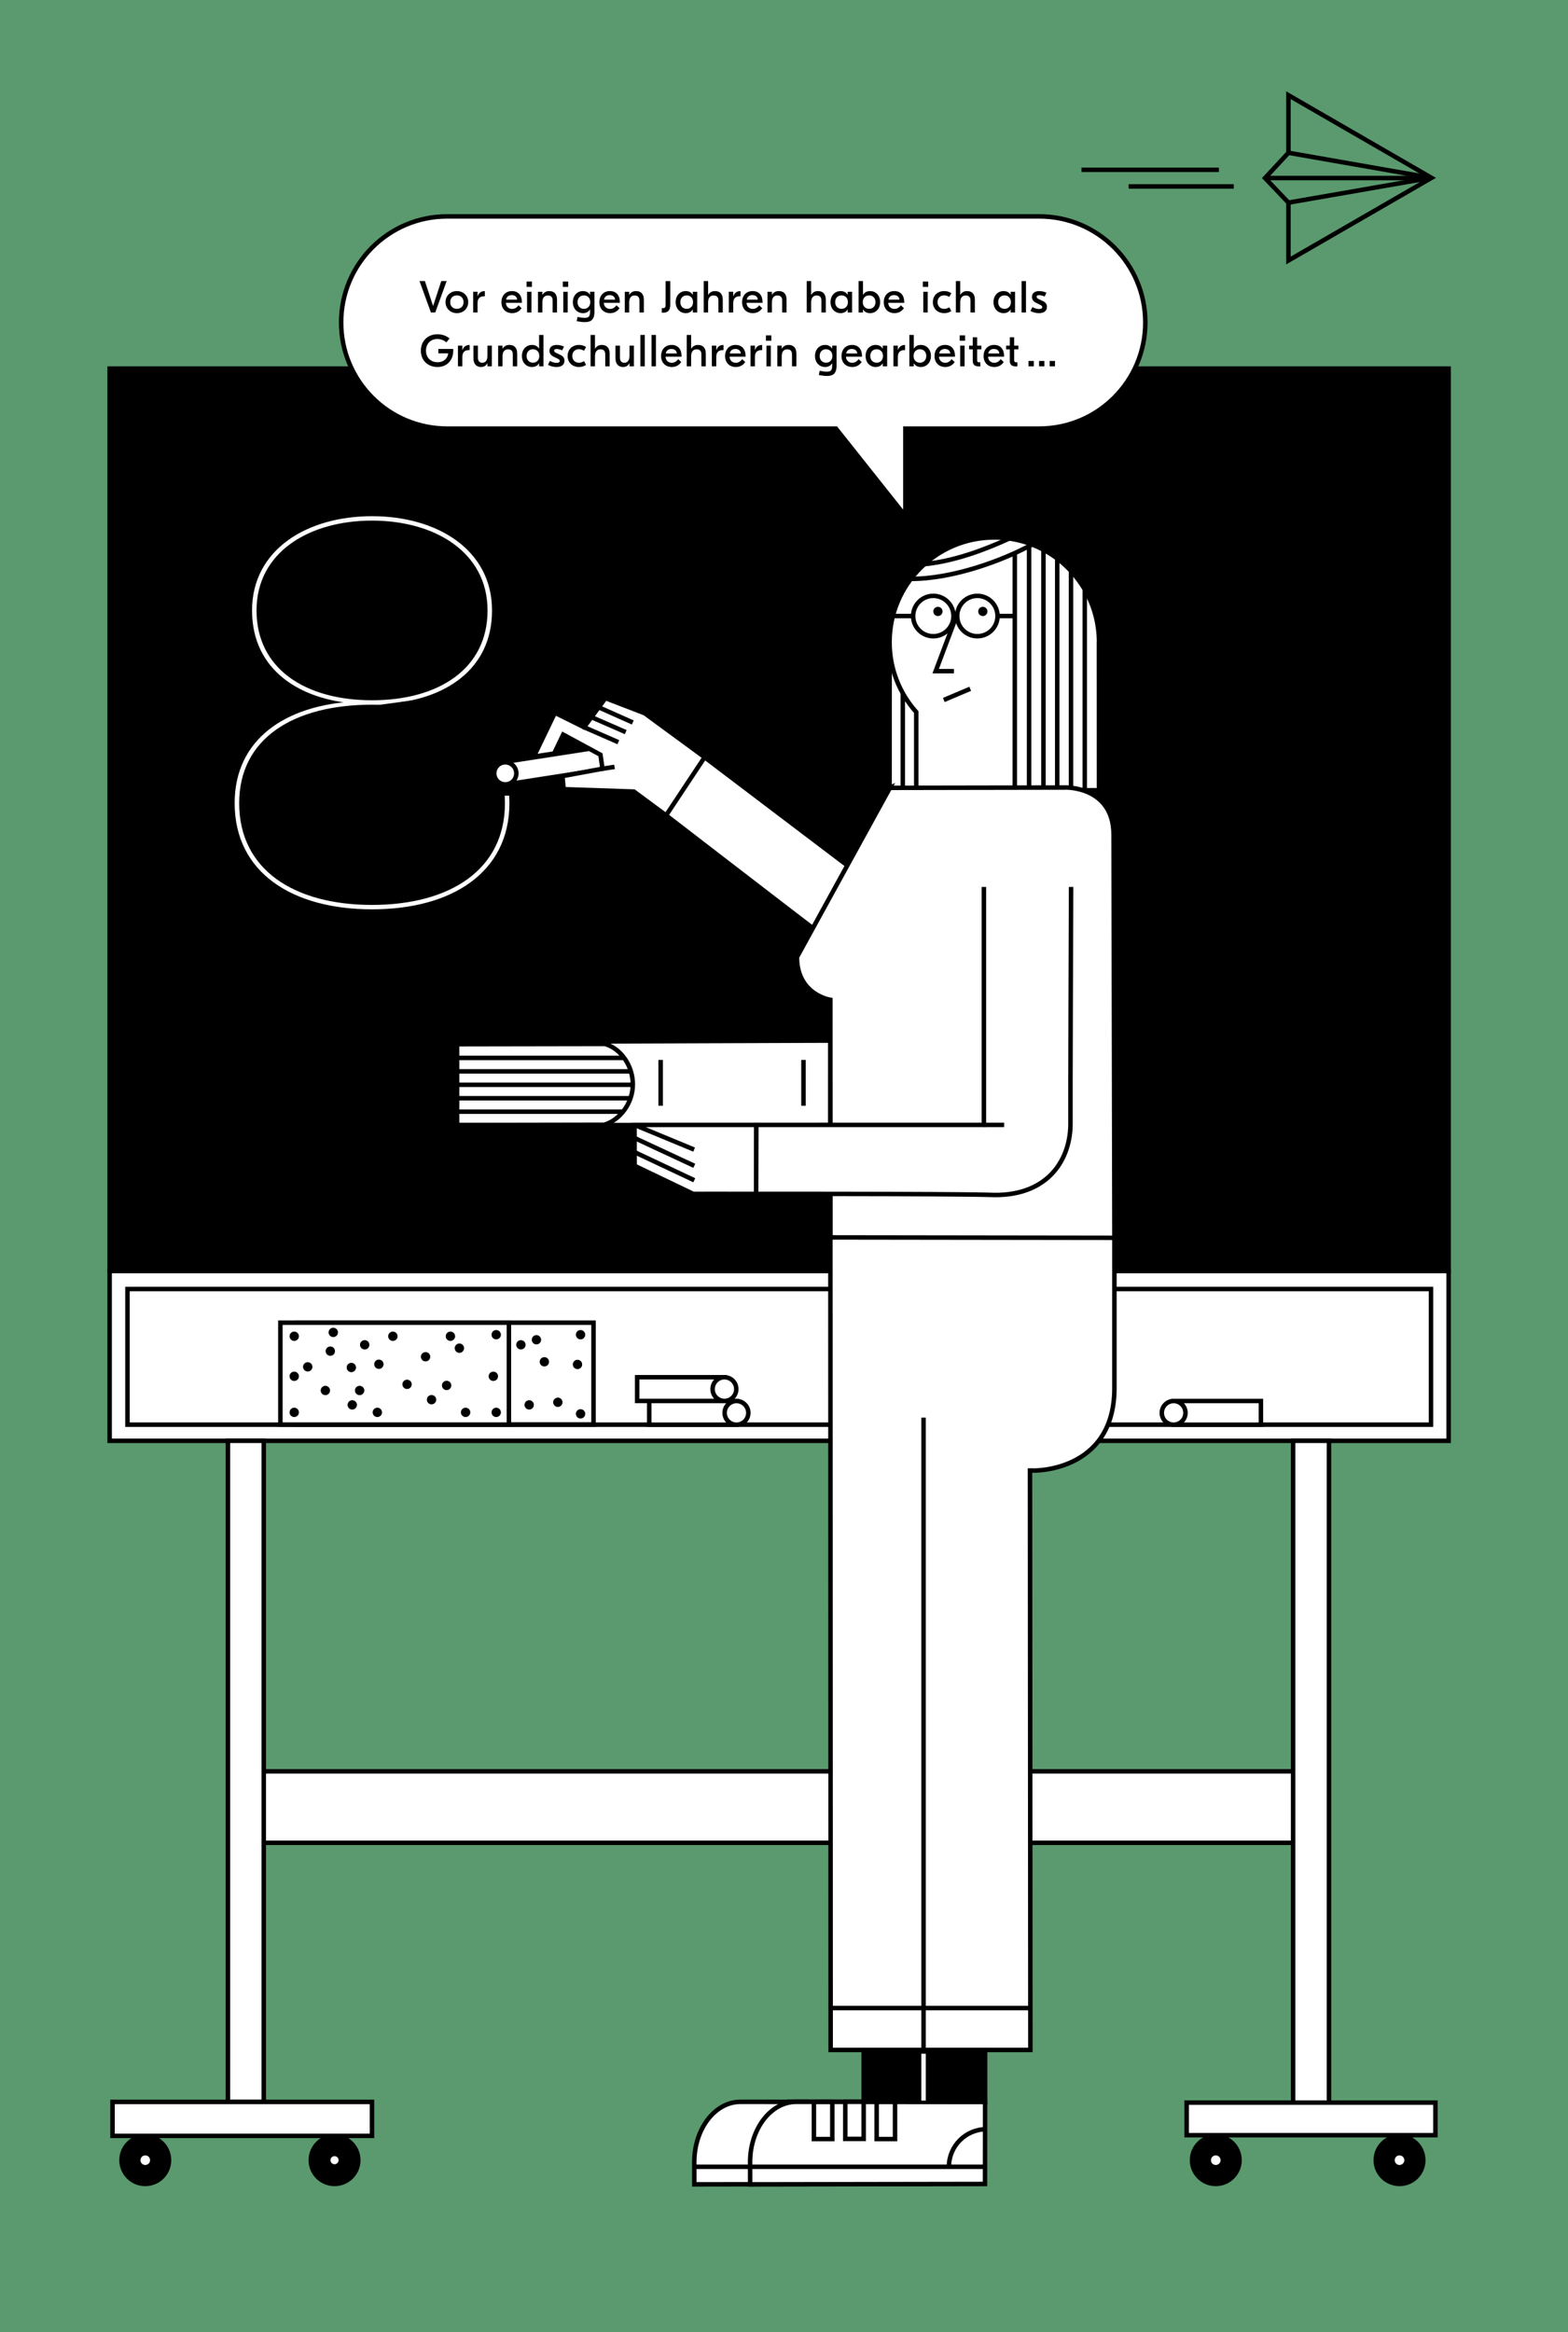 <?xml version="1.0" encoding="utf-8"?>
<!-- Generator: Adobe Illustrator 16.0.4, SVG Export Plug-In . SVG Version: 6.00 Build 0)  -->
<!DOCTYPE svg PUBLIC "-//W3C//DTD SVG 1.1//EN" "http://www.w3.org/Graphics/SVG/1.1/DTD/svg11.dtd">
<svg version="1.1" id="Ebene_1" xmlns="http://www.w3.org/2000/svg" xmlns:xlink="http://www.w3.org/1999/xlink" x="0px" y="0px"
	 width="419.531px" height="623.622px" viewBox="0 0 419.531 623.622" enable-background="new 0 0 419.531 623.622"
	 xml:space="preserve">
<rect x="0" y="0" width="419.531" height="623.622" fill="#333333" stroke="none"/>
<g id="Ebene_9">
	<rect x="-1507.849" y="-1358.795" opacity="0.07" enable-background="new    " width="419.53" height="595.28"/>
	<rect fill="#5A9A6E" width="419.531" height="623.622"/>
</g>
<g id="Rand" display="none">
	<g display="inline">
		<rect x="-25.625" y="-789.026" width="419.377" height="25.512"/>
		<rect x="-25.625" y="-1356.711" width="25.512" height="592.182"/>
		<rect x="-25.625" y="-1358.795" width="419.372" height="25.512"/>
		<rect x="368.24" y="-1358.795" width="25.512" height="595.28"/>
	</g>
</g>
<g id="Tafelfach">
	
		<rect x="29.338" y="339.853" fill="#FFFFFF" stroke="#000000" stroke-width="1.2" stroke-miterlimit="10" width="358.255" height="45.429"/>
	
		<rect x="34.106" y="344.69" fill="#FFFFFF" stroke="#000000" stroke-width="1.2" stroke-miterlimit="10" width="348.769" height="36.277"/>
</g>
<g id="Wandtafel">
	<rect x="29.338" y="98.563" stroke="#000000" stroke-width="1.2" stroke-miterlimit="10" width="358.255" height="241.289"/>
	
		<rect x="79.527" y="353.696" fill="none" stroke="#000000" stroke-width="1.2" stroke-miterlimit="10" width="79.271" height="27.256"/>
	
		<rect x="75.018" y="353.696" fill="#FFFFFF" stroke="#000000" stroke-width="1.2" stroke-miterlimit="10" width="61.142" height="27.256"/>
	<path stroke="#FFFFFF" stroke-width="0.2" stroke-miterlimit="10" d="M144.296,364.155c0,0.746,0.602,1.348,1.352,1.348
		c0.744,0,1.354-0.602,1.354-1.348s-0.61-1.352-1.354-1.352C144.897,362.803,144.296,363.409,144.296,364.155z"/>
	<ellipse stroke="#FFFFFF" stroke-width="0.2" stroke-miterlimit="10" cx="143.528" cy="358.263" rx="1.348" ry="1.348"/>
	<path stroke="#FFFFFF" stroke-width="0.2" stroke-miterlimit="10" d="M138.021,359.612c0,0.746,0.601,1.348,1.352,1.348
		c0.744,0,1.354-0.602,1.354-1.348s-0.609-1.352-1.354-1.352C138.622,358.26,138.021,358.866,138.021,359.612z"/>
	<path stroke="#FFFFFF" stroke-width="0.2" stroke-miterlimit="10" d="M153.983,356.913c0,0.746,0.601,1.348,1.352,1.348
		c0.744,0,1.354-0.602,1.354-1.348s-0.609-1.352-1.354-1.352C154.584,355.562,153.983,356.167,153.983,356.913z"/>
	<path stroke="#FFFFFF" stroke-width="0.2" stroke-miterlimit="10" d="M153.163,364.862c0,0.748,0.602,1.348,1.352,1.348
		c0.745,0,1.355-0.6,1.355-1.348c0-0.746-0.61-1.352-1.355-1.352C153.765,363.51,153.163,364.116,153.163,364.862z"/>
	<path stroke="#FFFFFF" stroke-width="0.2" stroke-miterlimit="10" d="M140.237,375.678c0,0.746,0.601,1.349,1.351,1.349
		c0.745,0,1.354-0.603,1.354-1.349c0-0.745-0.609-1.352-1.354-1.352C140.838,374.327,140.237,374.933,140.237,375.678z"/>
	<path stroke="#FFFFFF" stroke-width="0.2" stroke-miterlimit="10" d="M153.983,378.075c0,0.746,0.601,1.348,1.352,1.348
		c0.744,0,1.354-0.602,1.354-1.348s-0.609-1.352-1.354-1.352C154.584,376.724,153.983,377.329,153.983,378.075z"/>
	<ellipse stroke="#FFFFFF" stroke-width="0.2" stroke-miterlimit="10" cx="149.255" cy="374.978" rx="1.349" ry="1.349"/>
	<path stroke="#FFFFFF" stroke-width="0.2" stroke-miterlimit="10" d="M131.415,377.676c0,0.746,0.601,1.349,1.351,1.349
		c0.746,0,1.354-0.603,1.354-1.349c0-0.745-0.608-1.352-1.354-1.352C132.016,376.325,131.415,376.931,131.415,377.676z"/>
	<path stroke="#FFFFFF" stroke-width="0.2" stroke-miterlimit="10" d="M119.163,357.321c0,0.746,0.602,1.348,1.352,1.348
		c0.744,0,1.354-0.602,1.354-1.348s-0.61-1.352-1.354-1.352C119.765,355.969,119.163,356.575,119.163,357.321z"/>
	<path stroke="#FFFFFF" stroke-width="0.2" stroke-miterlimit="10" d="M121.562,360.513c0,0.745,0.601,1.348,1.352,1.348
		c0.744,0,1.354-0.603,1.354-1.348c0-0.746-0.609-1.353-1.354-1.353C122.162,359.161,121.562,359.767,121.562,360.513z"/>
	<path stroke="#FFFFFF" stroke-width="0.2" stroke-miterlimit="10" d="M112.515,362.806c0,0.745,0.602,1.348,1.352,1.348
		c0.744,0,1.354-0.603,1.354-1.348c0-0.746-0.61-1.353-1.354-1.353C113.116,361.454,112.515,362.06,112.515,362.806z"/>
	<path stroke="#FFFFFF" stroke-width="0.2" stroke-miterlimit="10" d="M103.761,357.321c0,0.746,0.602,1.348,1.354,1.348
		c0.742,0,1.354-0.602,1.354-1.348s-0.611-1.352-1.354-1.352C104.362,355.969,103.761,356.575,103.761,357.321z"/>
	<path stroke="#FFFFFF" stroke-width="0.2" stroke-miterlimit="10" d="M107.561,370.183c0,0.746,0.602,1.349,1.353,1.349
		c0.745,0,1.354-0.603,1.354-1.349s-0.608-1.353-1.354-1.353C108.162,368.831,107.561,369.437,107.561,370.183z"/>
	<path stroke="#FFFFFF" stroke-width="0.2" stroke-miterlimit="10" d="M99.609,377.676c0,0.746,0.602,1.349,1.353,1.349
		c0.745,0,1.354-0.603,1.354-1.349c0-0.745-0.609-1.352-1.354-1.352C100.211,376.325,99.609,376.931,99.609,377.676z"/>
	<path stroke="#FFFFFF" stroke-width="0.2" stroke-miterlimit="10" d="M92.652,365.681c0,0.747,0.602,1.348,1.353,1.348
		c0.744,0,1.354-0.601,1.354-1.348c0-0.746-0.609-1.353-1.354-1.353C93.254,364.329,92.652,364.935,92.652,365.681z"/>
	<path stroke="#FFFFFF" stroke-width="0.2" stroke-miterlimit="10" d="M87.25,360.562c-0.411,0.623-0.239,1.457,0.387,1.869
		c0.622,0.409,1.462,0.243,1.873-0.38c0.411-0.622,0.234-1.465-0.387-1.875C88.495,359.765,87.661,359.938,87.25,360.562z"/>
	<path stroke="#FFFFFF" stroke-width="0.2" stroke-miterlimit="10" d="M77.371,357.321c0,0.746,0.601,1.348,1.352,1.348
		c0.745,0,1.354-0.602,1.354-1.348s-0.609-1.352-1.354-1.352C77.972,355.969,77.371,356.575,77.371,357.321z"/>
	<path stroke="#FFFFFF" stroke-width="0.2" stroke-miterlimit="10" d="M88.04,355.553c-0.41,0.623-0.238,1.455,0.389,1.867
		c0.621,0.41,1.461,0.244,1.871-0.379c0.411-0.623,0.235-1.465-0.386-1.875C89.288,354.754,88.452,354.928,88.04,355.553z"/>
	<path stroke="#FFFFFF" stroke-width="0.2" stroke-miterlimit="10" d="M77.371,368.03c0,0.746,0.601,1.348,1.352,1.348
		c0.745,0,1.354-0.602,1.354-1.348s-0.609-1.352-1.354-1.352C77.972,366.678,77.371,367.284,77.371,368.03z"/>
	<path stroke="#FFFFFF" stroke-width="0.2" stroke-miterlimit="10" d="M80.981,365.504c0,0.746,0.602,1.349,1.352,1.349
		c0.745,0,1.355-0.603,1.355-1.349s-0.61-1.352-1.355-1.352C81.583,364.153,80.981,364.758,80.981,365.504z"/>
	<path stroke="#FFFFFF" stroke-width="0.2" stroke-miterlimit="10" d="M85.704,371.825c0,0.746,0.601,1.348,1.352,1.348
		c0.744,0,1.354-0.602,1.354-1.348s-0.609-1.352-1.354-1.352C86.305,370.474,85.704,371.079,85.704,371.825z"/>
	<path stroke="#FFFFFF" stroke-width="0.2" stroke-miterlimit="10" d="M77.371,377.676c0,0.746,0.601,1.349,1.352,1.349
		c0.745,0,1.354-0.603,1.354-1.349c0-0.745-0.609-1.352-1.354-1.352C77.972,376.325,77.371,376.931,77.371,377.676z"/>
	<path stroke="#FFFFFF" stroke-width="0.2" stroke-miterlimit="10" d="M94.87,371.825c0,0.746,0.602,1.348,1.352,1.348
		c0.744,0,1.354-0.602,1.354-1.348s-0.61-1.352-1.354-1.352C95.472,370.474,94.87,371.079,94.87,371.825z"/>
	<path stroke="#FFFFFF" stroke-width="0.2" stroke-miterlimit="10" d="M96.446,358.868c-0.409,0.623-0.238,1.457,0.389,1.869
		c0.621,0.41,1.461,0.244,1.871-0.381c0.411-0.623,0.235-1.463-0.387-1.873C97.694,358.069,96.857,358.245,96.446,358.868z"/>
	<path stroke="#FFFFFF" stroke-width="0.2" stroke-miterlimit="10" d="M92.896,375.678c0,0.746,0.6,1.349,1.353,1.349
		c0.744,0,1.353-0.603,1.353-1.349c0-0.745-0.608-1.352-1.353-1.352C93.495,374.327,92.896,374.933,92.896,375.678z"/>
	<path stroke="#FFFFFF" stroke-width="0.2" stroke-miterlimit="10" d="M100.02,364.81c0,0.746,0.601,1.349,1.352,1.349
		c0.744,0,1.354-0.603,1.354-1.349s-0.61-1.353-1.354-1.353C100.62,363.458,100.02,364.063,100.02,364.81z"/>
	<path stroke="#FFFFFF" stroke-width="0.2" stroke-miterlimit="10" d="M114.108,374.286c0,0.746,0.602,1.348,1.354,1.348
		c0.743,0,1.354-0.602,1.354-1.348s-0.61-1.352-1.354-1.352C114.71,372.935,114.108,373.54,114.108,374.286z"/>
	<path stroke="#FFFFFF" stroke-width="0.2" stroke-miterlimit="10" d="M118.143,370.476c0,0.746,0.602,1.349,1.353,1.349
		c0.744,0,1.354-0.603,1.354-1.349s-0.61-1.353-1.354-1.353C118.744,369.124,118.143,369.729,118.143,370.476z"/>
	<path stroke="#FFFFFF" stroke-width="0.2" stroke-miterlimit="10" d="M123.222,377.676c0,0.746,0.602,1.349,1.352,1.349
		c0.744,0,1.354-0.603,1.354-1.349c0-0.745-0.609-1.352-1.354-1.352C123.823,376.325,123.222,376.931,123.222,377.676z"/>
	<path stroke="#FFFFFF" stroke-width="0.2" stroke-miterlimit="10" d="M130.646,368.03c0,0.746,0.602,1.348,1.353,1.348
		c0.743,0,1.353-0.602,1.353-1.348s-0.609-1.352-1.353-1.352C131.247,366.678,130.646,367.284,130.646,368.03z"/>
	<path stroke="#FFFFFF" stroke-width="0.2" stroke-miterlimit="10" d="M131.415,356.913c0,0.746,0.601,1.348,1.351,1.348
		c0.746,0,1.354-0.602,1.354-1.348s-0.608-1.352-1.354-1.352C132.016,355.562,131.415,356.167,131.415,356.913z"/>
	<g>
		<path fill="#FFFFFF" stroke="#FFFFFF" stroke-width="0.6" d="M99.534,188.139c-21.145,0-35.84,9.119-35.84,26.636
			c0,18.096,15.001,27.508,35.84,27.508c20.865,0,35.865-9.412,35.865-27.508C135.399,197.258,120.692,188.139,99.534,188.139z
			 M99.534,242.86c-21.145,0-36.451-9.701-36.451-28.086c0-16.651,13.06-25.916,32.104-26.929
			c-14.549-1.016-27.449-8.685-27.449-24.61c0-16.072,14.549-24.902,31.797-24.902c17.26,0,31.81,8.83,31.81,24.902
			c0,15.926-12.9,23.595-27.447,24.61C122.941,188.858,136,198.122,136,214.774C135.998,233.159,120.692,242.86,99.534,242.86z
			 M99.534,138.911c-16.941,0-31.197,8.546-31.197,24.324c0,15.78,13.204,24.32,31.197,24.32c18.004,0,31.213-8.54,31.213-24.32
			C130.747,147.457,116.488,138.911,99.534,138.911z"/>
	</g>
	<rect x="118.413" y="190.797" stroke="#000000" stroke-miterlimit="10" width="18.752" height="21.466"/>
	
		<rect x="101.722" y="189.198" transform="matrix(0.996 -0.094 0.094 0.996 -17.658 11.333)" stroke="#000000" stroke-miterlimit="10" width="18.751" height="6.64"/>
	<rect x="95.948" y="188.067" transform="matrix(0.991 -0.133 0.133 0.991 -24.427 15.641)" width="18.752" height="6.641"/>
</g>
<g id="Boden" display="none">
	
		<line display="inline" fill="none" stroke="#000000" stroke-miterlimit="10" x1="-1507.625" y1="-827.157" x2="-1086.095" y2="-827.157"/>
</g>
<g id="Ebene_11">
</g>
<g id="Ebene_1_1_">
	
		<rect x="64.818" y="473.672" fill="#FFFFFF" stroke="#000000" stroke-width="1.2" stroke-miterlimit="10" width="287.361" height="19.104"/>
	<rect x="314.017" y="374.635" fill="#FFFFFF" stroke="#000000" stroke-width="1.2" width="23.349" height="6.343"/>
	<circle fill="#FFFFFF" stroke="#000000" stroke-width="1.2" cx="314.016" cy="377.808" r="3.169"/>
	<rect x="173.704" y="374.635" fill="#FFFFFF" stroke="#000000" stroke-width="1.2" width="23.347" height="6.343"/>
	<circle fill="#FFFFFF" stroke="#000000" stroke-width="1.2" cx="197.052" cy="377.808" r="3.17"/>
	<rect x="170.48" y="368.282" fill="#FFFFFF" stroke="#000000" stroke-width="1.2" width="23.348" height="6.34"/>
	<path fill="#FFFFFF" stroke="#000000" stroke-width="1.2" d="M190.659,371.45c0-1.748,1.42-3.168,3.169-3.168
		c1.751,0,3.171,1.42,3.171,3.168c0,1.754-1.42,3.172-3.171,3.172C192.079,374.622,190.659,373.204,190.659,371.45z"/>
	
		<rect x="60.98" y="385.28" fill="#FFFFFF" stroke="#000000" stroke-width="1.2" stroke-miterlimit="10" width="9.595" height="176.783"/>
	
		<rect x="30.108" y="562.063" fill="#FFFFFF" stroke="#000000" stroke-width="1.2" stroke-miterlimit="10" width="69.42" height="9.084"/>
	<circle stroke="#000000" stroke-width="1.2" stroke-miterlimit="10" cx="38.868" cy="577.644" r="6.353"/>
	<path fill="#FFFFFF" stroke="#FFFFFF" stroke-width="0.2" stroke-miterlimit="10" d="M37.686,577.647c0,0.65,0.524,1.18,1.182,1.18
		c0.65,0,1.184-0.527,1.184-1.18c0-0.654-0.533-1.184-1.184-1.184C38.21,576.463,37.686,576.993,37.686,577.647z"/>
	<circle stroke="#000000" stroke-width="1.2" stroke-miterlimit="10" cx="89.509" cy="577.644" r="6.353"/>
	<path fill="#FFFFFF" stroke="#000000" stroke-width="0.2" stroke-miterlimit="10" d="M88.325,577.647c0,0.65,0.526,1.18,1.184,1.18
		c0.65,0,1.184-0.527,1.184-1.18c0-0.654-0.533-1.184-1.184-1.184C88.852,576.463,88.325,576.993,88.325,577.647z"/>
	
		<rect x="345.985" y="385.28" fill="#FFFFFF" stroke="#000000" stroke-width="1.2" stroke-miterlimit="10" width="9.593" height="183.51"/>
	
		<rect x="317.501" y="562.25" fill="#FFFFFF" stroke="#000000" stroke-width="1.2" stroke-miterlimit="10" width="66.562" height="8.711"/>
	<circle stroke="#000000" stroke-width="1.2" stroke-miterlimit="10" cx="325.288" cy="577.644" r="6.353"/>
	<circle stroke="#000000" stroke-width="1.2" stroke-miterlimit="10" cx="374.454" cy="577.644" r="6.353"/>
	<path fill="#FFFFFF" stroke="#FFFFFF" stroke-width="0.2" stroke-miterlimit="10" d="M324.105,577.647
		c0,0.65,0.524,1.18,1.182,1.18c0.65,0,1.184-0.527,1.184-1.18c0-0.654-0.531-1.184-1.184-1.184
		C324.631,576.463,324.105,576.993,324.105,577.647z"/>
	<path fill="#FFFFFF" stroke="#FFFFFF" stroke-width="0.2" stroke-miterlimit="10" d="M373.271,577.647
		c0,0.65,0.523,1.18,1.183,1.18c0.649,0,1.184-0.527,1.184-1.18c0-0.654-0.534-1.184-1.184-1.184
		C373.796,576.463,373.271,576.993,373.271,577.647z"/>
</g>
<g id="Ebene_12">
</g>
<g id="Zeichnung_Wandtafel">
</g>
<g id="Text">
	<path fill="#FFFFFF" stroke="#000000" stroke-width="1.2" stroke-miterlimit="10" d="M119.646,57.866c0.713,0,157.708,0,158.42,0
		c15.67,0,28.371,12.701,28.371,28.369c0,15.67-12.701,28.373-28.371,28.373c-0.104,0-31.403,0-35.823,0v23.377l-18.584-23.377
		c-34.021,0-103.519,0-104.013,0c-15.67,0-28.371-12.703-28.371-28.373C91.275,70.567,103.977,57.866,119.646,57.866z"/>
</g>
<g id="Ebene_15">
	<g>
		<path d="M116.457,83.558h-1.163l-3.047-8.395h1.439l2.171,6.621h0.036l2.171-6.621h1.439L116.457,83.558z"/>
		<path d="M125.276,80.788c0,1.703-1.296,2.949-3.034,2.949c-1.739,0-3.035-1.246-3.035-2.949s1.296-2.951,3.035-2.951
			C123.98,77.837,125.276,79.085,125.276,80.788z M120.455,80.788c0,1.092,0.731,1.799,1.787,1.799c1.055,0,1.786-0.707,1.786-1.799
			c0-1.092-0.731-1.799-1.786-1.799C121.187,78.989,120.455,79.696,120.455,80.788z"/>
		<path d="M129.718,79.229h-0.18c-1.151,0-1.764,0.551-1.764,1.871v2.457H126.6v-5.541h1.175v1.213h0.024
			c0.264-0.828,0.899-1.381,1.835-1.381h0.084V79.229z"/>
		<path d="M139.64,80.788v0.191h-4.294c0.048,0.984,0.731,1.631,1.68,1.631c0.911,0,1.427-0.6,1.703-0.971l0.827,0.779
			c-0.408,0.564-1.14,1.318-2.507,1.318c-1.763,0-2.891-1.186-2.891-2.938c0-1.68,1.056-2.963,2.831-2.963
			C138.68,77.837,139.64,79.001,139.64,80.788z M135.406,80.128h2.962c-0.048-0.768-0.611-1.211-1.451-1.211
			C136.126,78.917,135.55,79.325,135.406,80.128z"/>
		<path d="M142.33,76.722h-1.439v-1.439h1.439V76.722z M141.022,78.017h1.176v5.541h-1.176V78.017z"/>
		<path d="M149.036,80.151v3.406h-1.175v-3.201c0-0.947-0.479-1.344-1.271-1.344c-0.863,0-1.476,0.516-1.476,1.895v2.65h-1.175
			v-5.541h1.175v0.84h0.024c0.359-0.635,0.96-1.02,1.811-1.02C148.137,77.837,149.036,78.474,149.036,80.151z"/>
		<path d="M152.025,76.722h-1.439v-1.439h1.439V76.722z M150.718,78.017h1.176v5.541h-1.176V78.017z"/>
		<path d="M154.294,85.886l0.229-1.141c0.695,0.156,1.391,0.252,1.906,0.252c1.056,0,1.439-0.371,1.439-1.594v-0.66h-0.023
			c-0.349,0.6-0.96,0.994-1.871,0.994c-1.464,0-2.699-1.102-2.699-2.949c0-1.847,1.235-2.951,2.699-2.951
			c0.911,0,1.522,0.396,1.871,0.996h0.023v-0.816h1.176v5.541c-0.061,2.172-1.188,2.58-2.615,2.58
			C155.77,86.138,154.978,86.017,154.294,85.886z M157.929,80.788c0-1.055-0.672-1.799-1.703-1.799
			c-1.032,0-1.703,0.744-1.703,1.799c0,1.055,0.671,1.799,1.703,1.799C157.257,82.587,157.929,81.843,157.929,80.788z"/>
		<path d="M165.848,80.788v0.191h-4.294c0.048,0.984,0.731,1.631,1.68,1.631c0.911,0,1.427-0.6,1.703-0.971l0.827,0.779
			c-0.408,0.564-1.14,1.318-2.507,1.318c-1.763,0-2.891-1.186-2.891-2.938c0-1.68,1.056-2.963,2.831-2.963
			C164.888,77.837,165.848,79.001,165.848,80.788z M161.614,80.128h2.962c-0.048-0.768-0.611-1.211-1.451-1.211
			C162.334,78.917,161.758,79.325,161.614,80.128z"/>
		<path d="M172.268,80.151v3.406h-1.175v-3.201c0-0.947-0.479-1.344-1.271-1.344c-0.863,0-1.476,0.516-1.476,1.895v2.65h-1.175
			v-5.541h1.175v0.84h0.024c0.359-0.635,0.959-1.02,1.811-1.02C171.368,77.837,172.268,78.474,172.268,80.151z"/>
		<path d="M179.336,81.495c0,1.451-0.623,2.123-1.835,2.123h-0.432v-1.211h0.312c0.467,0,0.707-0.191,0.707-0.912v-6.332h1.247
			L179.336,81.495L179.336,81.495z"/>
		<path d="M180.777,80.788c0-1.848,1.235-2.951,2.699-2.951c0.911,0,1.522,0.396,1.871,0.996h0.023v-0.816h1.176v5.541h-1.176
			v-0.814h-0.023c-0.349,0.6-0.96,0.994-1.871,0.994C182.013,83.737,180.777,82.636,180.777,80.788z M185.432,80.788
			c0-1.055-0.672-1.799-1.703-1.799c-1.032,0-1.703,0.744-1.703,1.799c0,1.055,0.671,1.799,1.703,1.799
			C184.76,82.587,185.432,81.843,185.432,80.788z"/>
		<path d="M189.465,78.856h0.023c0.36-0.635,0.96-1.02,1.812-1.02c1.175,0,2.087,0.637,2.087,2.314v3.406h-1.176v-3.201
			c0-0.947-0.479-1.344-1.271-1.344c-0.863,0-1.475,0.516-1.475,1.896v2.65h-1.176v-8.395h1.176V78.856z"/>
		<path d="M198.127,79.229h-0.18c-1.151,0-1.764,0.551-1.764,1.871v2.457h-1.175v-5.541h1.175v1.213h0.024
			c0.264-0.828,0.899-1.381,1.835-1.381h0.084L198.127,79.229L198.127,79.229z"/>
		<path d="M204.03,80.788v0.191h-4.294c0.048,0.984,0.731,1.631,1.68,1.631c0.911,0,1.427-0.6,1.703-0.971l0.827,0.779
			c-0.408,0.564-1.14,1.318-2.507,1.318c-1.763,0-2.891-1.186-2.891-2.938c0-1.68,1.056-2.963,2.831-2.963
			C203.07,77.837,204.03,79.001,204.03,80.788z M199.797,80.128h2.962c-0.048-0.768-0.611-1.211-1.451-1.211
			C200.517,78.917,199.94,79.325,199.797,80.128z"/>
		<path d="M210.45,80.151v3.406h-1.175v-3.201c0-0.947-0.479-1.344-1.271-1.344c-0.863,0-1.476,0.516-1.476,1.895v2.65h-1.175
			v-5.541h1.175v0.84h0.024c0.359-0.635,0.96-1.02,1.811-1.02C209.551,77.837,210.45,78.474,210.45,80.151z"/>
		<path d="M217.027,78.856h0.022c0.36-0.635,0.96-1.02,1.812-1.02c1.176,0,2.088,0.637,2.088,2.314v3.406h-1.176v-3.201
			c0-0.947-0.479-1.344-1.271-1.344c-0.863,0-1.475,0.516-1.475,1.896v2.65h-1.176v-8.395h1.176V78.856z"/>
		<path d="M222.212,80.788c0-1.848,1.235-2.951,2.699-2.951c0.911,0,1.522,0.396,1.871,0.996h0.022v-0.816h1.176v5.541h-1.176
			v-0.814h-0.022c-0.349,0.6-0.96,0.994-1.871,0.994C223.447,83.737,222.212,82.636,222.212,80.788z M226.866,80.788
			c0-1.055-0.673-1.799-1.703-1.799c-1.032,0-1.703,0.744-1.703,1.799c0,1.055,0.671,1.799,1.703,1.799
			C226.193,82.587,226.866,81.843,226.866,80.788z"/>
		<path d="M230.923,82.743H230.9v0.814h-1.176v-8.395h1.176v3.67h0.022c0.349-0.6,0.96-0.996,1.871-0.996
			c1.464,0,2.699,1.104,2.699,2.951c0,1.847-1.235,2.949-2.699,2.949C231.883,83.737,231.271,83.343,230.923,82.743z
			 M234.245,80.788c0-1.055-0.671-1.799-1.703-1.799c-1.031,0-1.703,0.744-1.703,1.799c0,1.055,0.672,1.799,1.703,1.799
			C233.574,82.587,234.245,81.843,234.245,80.788z"/>
		<path d="M241.938,80.788v0.191h-4.293c0.047,0.984,0.73,1.631,1.68,1.631c0.91,0,1.427-0.6,1.703-0.971l0.826,0.779
			c-0.408,0.564-1.14,1.318-2.506,1.318c-1.764,0-2.892-1.186-2.892-2.938c0-1.68,1.056-2.963,2.831-2.963
			C240.979,77.837,241.938,79.001,241.938,80.788z M237.704,80.128h2.962c-0.048-0.768-0.611-1.211-1.451-1.211
			C238.424,78.917,237.848,79.325,237.704,80.128z"/>
		<path d="M248.348,76.722h-1.439v-1.439h1.439V76.722z M247.039,78.017h1.176v5.541h-1.176V78.017z"/>
		<path d="M249.596,80.788c0-1.764,1.26-2.951,3.047-2.951c0.721,0,1.332,0.193,1.896,0.564l-0.552,0.996
			c-0.385-0.24-0.863-0.42-1.379-0.42c-1.067,0-1.764,0.768-1.764,1.811s0.695,1.811,1.764,1.811c0.516,0,0.994-0.18,1.379-0.42
			l0.552,0.996c-0.563,0.371-1.175,0.562-1.896,0.562C250.855,83.737,249.596,82.552,249.596,80.788z"/>
		<path d="M256.916,78.856h0.023c0.359-0.635,0.959-1.02,1.812-1.02c1.175,0,2.087,0.637,2.087,2.314v3.406h-1.176v-3.201
			c0-0.947-0.479-1.344-1.271-1.344c-0.863,0-1.475,0.516-1.475,1.896v2.65h-1.176v-8.395h1.176V78.856z"/>
		<path d="M265.818,80.788c0-1.848,1.236-2.951,2.699-2.951c0.912,0,1.522,0.396,1.871,0.996h0.023v-0.816h1.176v5.541h-1.176
			v-0.814h-0.023c-0.349,0.6-0.959,0.994-1.871,0.994C267.055,83.737,265.818,82.636,265.818,80.788z M270.475,80.788
			c0-1.055-0.673-1.799-1.703-1.799c-1.032,0-1.703,0.744-1.703,1.799c0,1.055,0.671,1.799,1.703,1.799
			C269.802,82.587,270.475,81.843,270.475,80.788z"/>
		<path d="M274.507,83.558h-1.176v-8.395h1.176V83.558z"/>
		<path d="M275.708,83.151l0.528-1.045c0.516,0.301,1.103,0.529,1.763,0.529c0.563,0,0.862-0.168,0.862-0.518
			c0-0.227-0.119-0.395-0.588-0.623l-1.006-0.492c-0.84-0.395-1.164-0.959-1.164-1.594c0-1.02,0.756-1.572,1.968-1.572
			c0.636,0,1.331,0.168,1.919,0.432l-0.48,1.02c-0.419-0.18-0.936-0.359-1.475-0.359c-0.516,0-0.684,0.168-0.684,0.42
			c0,0.264,0.154,0.432,0.635,0.66l1.031,0.492c0.721,0.334,1.104,0.814,1.104,1.559c0,1.127-0.864,1.678-2.159,1.678
			C277.172,83.737,276.344,83.522,275.708,83.151z"/>
		<path d="M121.267,93.317v0.504c0,2.158-1.367,4.316-4.222,4.316c-2.53,0-4.438-1.703-4.438-4.354c0-2.578,1.799-4.4,4.449-4.4
			c1.428,0,2.507,0.516,3.227,1.127l-0.852,1.043c-0.54-0.492-1.379-0.9-2.435-0.9c-1.835,0-3.022,1.344-3.022,3.119
			c0,1.799,1.235,3.094,3.106,3.094c1.835,0,2.746-1.258,2.842-2.375h-2.638v-1.174H121.267z"/>
		<path d="M125.649,93.628h-0.18c-1.151,0-1.764,0.553-1.764,1.871v2.459h-1.175v-5.541h1.175v1.211h0.024
			c0.264-0.826,0.899-1.379,1.835-1.379h0.084L125.649,93.628L125.649,93.628z"/>
		<path d="M126.671,95.776v-3.359h1.2v3.238c0,0.912,0.455,1.344,1.163,1.344c0.815,0,1.391-0.527,1.391-1.932v-2.65h1.176v5.541
			h-1.176v-0.84h-0.023c-0.276,0.553-0.804,1.02-1.703,1.02C127.606,98.138,126.671,97.478,126.671,95.776z"/>
		<path d="M138.379,94.552v3.406h-1.175v-3.201c0-0.949-0.479-1.344-1.271-1.344c-0.863,0-1.476,0.516-1.476,1.895v2.65h-1.175
			v-5.541h1.175v0.84h0.024c0.359-0.635,0.959-1.02,1.811-1.02C137.479,92.237,138.379,92.872,138.379,94.552z"/>
		<path d="M139.642,95.188c0-1.848,1.235-2.951,2.699-2.951c0.911,0,1.522,0.396,1.871,0.996h0.023v-3.67h1.176v8.395h-1.176v-0.814
			h-0.023c-0.349,0.6-0.96,0.994-1.871,0.994C140.877,98.138,139.642,97.034,139.642,95.188z M144.296,95.188
			c0-1.057-0.672-1.799-1.703-1.799c-1.032,0-1.703,0.742-1.703,1.799c0,1.055,0.671,1.799,1.703,1.799
			C143.624,96.987,144.296,96.243,144.296,95.188z"/>
		<path d="M146.614,97.55l0.528-1.043c0.516,0.301,1.103,0.527,1.763,0.527c0.563,0,0.863-0.168,0.863-0.516
			c0-0.227-0.12-0.395-0.588-0.623l-1.007-0.492c-0.84-0.395-1.163-0.959-1.163-1.596c0-1.018,0.755-1.57,1.967-1.57
			c0.636,0,1.331,0.168,1.919,0.432l-0.48,1.02c-0.419-0.18-0.936-0.359-1.475-0.359c-0.516,0-0.684,0.168-0.684,0.42
			c0,0.264,0.155,0.432,0.636,0.658l1.031,0.492c0.72,0.336,1.104,0.816,1.104,1.561c0,1.127-0.864,1.678-2.159,1.678
			C148.078,98.138,147.25,97.923,146.614,97.55z"/>
		<path d="M151.87,95.188c0-1.764,1.26-2.951,3.047-2.951c0.72,0,1.331,0.191,1.895,0.564l-0.552,0.994
			c-0.384-0.238-0.863-0.42-1.379-0.42c-1.067,0-1.763,0.768-1.763,1.812c0,1.043,0.695,1.811,1.763,1.811
			c0.516,0,0.995-0.18,1.379-0.42l0.552,0.996c-0.563,0.371-1.175,0.562-1.895,0.562C153.13,98.138,151.87,96.95,151.87,95.188z"/>
		<path d="M159.189,93.257h0.023c0.36-0.635,0.96-1.02,1.812-1.02c1.175,0,2.087,0.635,2.087,2.314v3.406h-1.176v-3.201
			c0-0.949-0.479-1.344-1.271-1.344c-0.863,0-1.475,0.516-1.475,1.895v2.65h-1.176v-8.395h1.176V93.257z"/>
		<path d="M164.674,95.776v-3.359h1.2v3.238c0,0.912,0.455,1.344,1.163,1.344c0.815,0,1.392-0.527,1.392-1.932v-2.65h1.175v5.541
			h-1.175v-0.84h-0.024c-0.276,0.553-0.804,1.02-1.703,1.02C165.609,98.138,164.674,97.478,164.674,95.776z"/>
		<path d="M172.521,97.958h-1.176v-8.395h1.176V97.958z"/>
		<path d="M175.498,97.958h-1.176v-8.395h1.176V97.958z"/>
		<path d="M182.359,95.188v0.191h-4.294c0.048,0.982,0.731,1.631,1.68,1.631c0.911,0,1.427-0.6,1.703-0.971l0.827,0.779
			c-0.408,0.562-1.14,1.318-2.507,1.318c-1.763,0-2.891-1.188-2.891-2.938c0-1.68,1.056-2.963,2.831-2.963
			C181.399,92.237,182.359,93.401,182.359,95.188z M178.126,94.528h2.962c-0.048-0.768-0.611-1.211-1.451-1.211
			C178.846,93.317,178.27,93.724,178.126,94.528z"/>
		<path d="M184.918,93.257h0.023c0.36-0.635,0.96-1.02,1.812-1.02c1.175,0,2.087,0.635,2.087,2.314v3.406h-1.176v-3.201
			c0-0.949-0.479-1.344-1.271-1.344c-0.863,0-1.475,0.516-1.475,1.895v2.65h-1.176v-8.395h1.176V93.257z"/>
		<path d="M193.581,93.628h-0.18c-1.151,0-1.764,0.553-1.764,1.871v2.459h-1.175v-5.541h1.175v1.211h0.024
			c0.264-0.826,0.899-1.379,1.835-1.379h0.084L193.581,93.628L193.581,93.628z"/>
		<path d="M199.484,95.188v0.191h-4.294c0.048,0.982,0.731,1.631,1.68,1.631c0.911,0,1.427-0.6,1.703-0.971l0.827,0.779
			c-0.408,0.562-1.14,1.318-2.507,1.318c-1.763,0-2.891-1.188-2.891-2.938c0-1.68,1.056-2.963,2.831-2.963
			C198.524,92.237,199.484,93.401,199.484,95.188z M195.251,94.528h2.962c-0.048-0.768-0.611-1.211-1.451-1.211
			C195.971,93.317,195.395,93.724,195.251,94.528z"/>
		<path d="M203.925,93.628h-0.18c-1.151,0-1.764,0.553-1.764,1.871v2.459h-1.175v-5.541h1.175v1.211h0.024
			c0.264-0.826,0.899-1.379,1.835-1.379h0.084L203.925,93.628L203.925,93.628z"/>
		<path d="M206.374,91.122h-1.439v-1.439h1.439V91.122z M205.066,92.417h1.176v5.541h-1.176V92.417z"/>
		<path d="M213.08,94.552v3.406h-1.176v-3.201c0-0.949-0.479-1.344-1.271-1.344c-0.863,0-1.476,0.516-1.476,1.895v2.65h-1.175
			v-5.541h1.175v0.84h0.024c0.359-0.635,0.959-1.02,1.811-1.02C212.182,92.237,213.08,92.872,213.08,94.552z"/>
		<path d="M219.081,100.284l0.229-1.139c0.694,0.156,1.391,0.252,1.905,0.252c1.056,0,1.438-0.371,1.438-1.596v-0.658h-0.022
			c-0.349,0.6-0.96,0.994-1.871,0.994c-1.464,0-2.698-1.104-2.698-2.949c0-1.848,1.234-2.951,2.698-2.951
			c0.911,0,1.522,0.396,1.871,0.996h0.022v-0.816h1.177v5.541c-0.062,2.172-1.188,2.578-2.615,2.578
			C220.557,100.536,219.766,100.417,219.081,100.284z M222.716,95.188c0-1.057-0.672-1.799-1.702-1.799
			c-1.033,0-1.703,0.742-1.703,1.799c0,1.055,0.67,1.799,1.703,1.799C222.044,96.987,222.716,96.243,222.716,95.188z"/>
		<path d="M230.635,95.188v0.191h-4.294c0.048,0.982,0.731,1.631,1.681,1.631c0.91,0,1.427-0.6,1.703-0.971l0.826,0.779
			c-0.408,0.562-1.14,1.318-2.507,1.318c-1.763,0-2.892-1.188-2.892-2.938c0-1.68,1.057-2.963,2.832-2.963
			C229.675,92.237,230.635,93.401,230.635,95.188z M226.4,94.528h2.963c-0.049-0.768-0.611-1.211-1.451-1.211
			C227.121,93.317,226.545,93.724,226.4,94.528z"/>
		<path d="M231.598,95.188c0-1.848,1.235-2.951,2.699-2.951c0.911,0,1.521,0.396,1.871,0.996h0.023v-0.816h1.176v5.541h-1.176
			v-0.814h-0.023c-0.35,0.6-0.96,0.994-1.871,0.994C232.833,98.138,231.598,97.034,231.598,95.188z M236.252,95.188
			c0-1.057-0.672-1.799-1.703-1.799s-1.703,0.742-1.703,1.799c0,1.055,0.672,1.799,1.703,1.799S236.252,96.243,236.252,95.188z"/>
		<path d="M242.168,93.628h-0.18c-1.151,0-1.764,0.553-1.764,1.871v2.459h-1.176v-5.541h1.176v1.211h0.023
			c0.264-0.826,0.898-1.379,1.835-1.379h0.084L242.168,93.628L242.168,93.628z"/>
		<path d="M244.508,97.144h-0.023v0.814h-1.176v-8.395h1.176v3.67h0.023c0.35-0.6,0.96-0.996,1.871-0.996
			c1.464,0,2.699,1.104,2.699,2.951c0,1.846-1.235,2.949-2.699,2.949C245.468,98.138,244.855,97.743,244.508,97.144z M247.83,95.188
			c0-1.057-0.671-1.799-1.703-1.799c-1.031,0-1.703,0.742-1.703,1.799c0,1.055,0.672,1.799,1.703,1.799
			C247.159,96.987,247.83,96.243,247.83,95.188z"/>
		<path d="M255.521,95.188v0.191h-4.293c0.047,0.982,0.73,1.631,1.68,1.631c0.91,0,1.427-0.6,1.703-0.971l0.826,0.779
			c-0.408,0.562-1.14,1.318-2.506,1.318c-1.764,0-2.892-1.188-2.892-2.938c0-1.68,1.056-2.963,2.831-2.963
			C254.562,92.237,255.521,93.401,255.521,95.188z M251.289,94.528h2.962c-0.048-0.768-0.61-1.211-1.451-1.211
			C252.009,93.317,251.434,93.724,251.289,94.528z"/>
		<path d="M258.213,91.122h-1.439v-1.439h1.439V91.122z M256.904,92.417h1.177v5.541h-1.177V92.417z"/>
		<path d="M261.441,93.413v2.902c0,0.395,0.168,0.576,0.574,0.576h0.289v1.078h-0.541c-0.971,0-1.498-0.516-1.498-1.426v-3.131
			h-0.983v-0.996h0.983v-2.219h1.176v2.219h1.127v0.996L261.441,93.413L261.441,93.413z"/>
		<path d="M268.65,95.188v0.191h-4.293c0.047,0.982,0.73,1.631,1.68,1.631c0.911,0,1.427-0.6,1.703-0.971l0.826,0.779
			c-0.407,0.562-1.14,1.318-2.506,1.318c-1.764,0-2.892-1.188-2.892-2.938c0-1.68,1.056-2.963,2.831-2.963
			C267.691,92.237,268.65,93.401,268.65,95.188z M264.418,94.528h2.962c-0.048-0.768-0.61-1.211-1.45-1.211
			C265.139,93.317,264.562,93.724,264.418,94.528z"/>
		<path d="M271.354,93.413v2.902c0,0.395,0.168,0.576,0.574,0.576h0.288v1.078h-0.54c-0.971,0-1.499-0.516-1.499-1.426v-3.131
			h-0.983v-0.996h0.983v-2.219h1.177v2.219h1.127v0.996L271.354,93.413L271.354,93.413z"/>
		<path d="M276.607,97.958h-1.428V96.53h1.428V97.958z M279.438,97.958h-1.427V96.53h1.427V97.958z M282.27,97.958h-1.428V96.53
			h1.428V97.958z"/>
	</g>
</g>
<g id="Buch">
	<path fill="#FFFFFF" stroke="#000000" stroke-width="1.2" stroke-miterlimit="10" d="M222.199,278.264l-18.044,0.062l-81.85,0.296
		v22.253l99.865-0.067L222.199,278.264z"/>
	<path fill="none" stroke="#000000" stroke-width="1.2" stroke-miterlimit="10" d="M122.029,300.841l39.64-0.074
		c4.264-1.272,7.66-5.827,7.651-10.805c-0.015-4.98-3.167-9.553-7.434-10.802l-39.909,0.073"/>
	
		<line fill="none" stroke="#000000" stroke-width="1.2" stroke-miterlimit="10" x1="121.978" y1="297.271" x2="166.833" y2="297.271"/>
	
		<line fill="none" stroke="#000000" stroke-width="1.2" stroke-miterlimit="10" x1="121.978" y1="293.678" x2="168.796" y2="293.678"/>
	
		<line fill="none" stroke="#000000" stroke-width="1.2" stroke-miterlimit="10" x1="121.978" y1="290.085" x2="169.32" y2="290.085"/>
	
		<line fill="none" stroke="#000000" stroke-width="1.2" stroke-miterlimit="10" x1="121.978" y1="286.492" x2="168.796" y2="286.492"/>
	
		<line fill="none" stroke="#000000" stroke-width="1.2" stroke-miterlimit="10" x1="121.978" y1="282.898" x2="166.833" y2="282.898"/>
</g>
<g id="Figur">
	<polygon fill="#FFFFFF" stroke="#000000" stroke-width="1.2" stroke-miterlimit="10" points="164.605,199.149 165.322,205.123 
		136.045,209.667 135.12,203.718 	"/>
	<polyline fill="#FFFFFF" stroke="#000000" stroke-width="1.2" stroke-linecap="square" stroke-miterlimit="10" points="
		238.027,172.146 238.012,211.319 260.966,211.333 260.966,150.692 	"/>
	
		<line fill="none" stroke="#000000" stroke-width="1.2" stroke-miterlimit="10" x1="241.549" y1="160.044" x2="241.549" y2="211.325"/>
	<path fill="#FFFFFF" stroke="#000000" stroke-width="1.2" d="M238.012,171.735c0-15.475,12.541-28.02,28.014-28.02
		c4.746,0,9.216,1.18,13.135,3.264c8.852,4.707,14.887,14.025,14.887,24.756c0,7.438-2.898,14.189-7.629,19.205v20.385H245.15
		v-20.91C240.713,185.456,238.012,178.911,238.012,171.735z"/>
	<path fill="none" stroke="#000000" stroke-width="1.2" stroke-miterlimit="10" d="M255.113,164.735
		c0,2.979-2.422,5.396-5.396,5.396c-2.982,0-5.398-2.418-5.398-5.396c0-2.982,2.416-5.398,5.398-5.398
		C252.691,159.337,255.113,161.753,255.113,164.735z"/>
	<path fill="none" stroke="#FFFFFF" stroke-width="1.2" stroke-linecap="square" stroke-miterlimit="10" d="M239.635,287.854"/>
	<polyline fill="none" stroke="#000000" stroke-width="1.2" stroke-miterlimit="10" points="256.102,164.194 250.343,179.478 
		255.232,179.478 	"/>
	<polyline fill="#FFFFFF" stroke="#000000" stroke-width="1.2" stroke-linecap="square" stroke-miterlimit="10" points="
		294.029,172.146 294.046,211.319 271.516,211.333 271.516,148.306 	"/>
	<path fill="none" stroke="#000000" stroke-width="1.2" stroke-miterlimit="10" d="M246.667,151.491"/>
	<path fill="none" stroke="#000000" stroke-width="1.2" stroke-miterlimit="10" d="M243.711,154.798
		c11.479,0,24.825-5.061,32.27-9.111"/>
	<path fill="none" stroke="#000000" stroke-width="1.2" stroke-miterlimit="10" d="M247.341,150.862
		c8.054-0.832,15.923-3.768,22.696-6.861"/>
	
		<line fill="none" stroke="#000000" stroke-width="1.2" stroke-miterlimit="10" x1="279.189" y1="146.979" x2="279.189" y2="211.325"/>
	
		<line fill="none" stroke="#000000" stroke-width="1.2" stroke-miterlimit="10" x1="275.342" y1="146.024" x2="275.342" y2="211.325"/>
	
		<line fill="none" stroke="#000000" stroke-width="1.2" stroke-miterlimit="10" x1="282.873" y1="149.347" x2="282.873" y2="211.325"/>
	
		<line fill="none" stroke="#000000" stroke-width="1.2" stroke-miterlimit="10" x1="286.557" y1="152.714" x2="286.557" y2="211.325"/>
	
		<line fill="none" stroke="#000000" stroke-width="1.2" stroke-miterlimit="10" x1="290.24" y1="157.626" x2="290.24" y2="211.325"/>
	<path fill="none" stroke="#000000" stroke-width="1.2" stroke-miterlimit="10" d="M266.9,164.735c0,2.979-2.422,5.396-5.4,5.396
		c-2.982,0-5.398-2.418-5.398-5.396c0-2.982,2.416-5.398,5.398-5.398C264.479,159.337,266.9,161.753,266.9,164.735z"/>
	
		<line fill="none" stroke="#000000" stroke-width="1.2" stroke-miterlimit="10" x1="266.9" y1="164.735" x2="271.657" y2="164.735"/>
	
		<line fill="none" stroke="#000000" stroke-width="1.2" stroke-miterlimit="10" x1="238.895" y1="164.735" x2="244.812" y2="164.735"/>
	<path d="M261.727,163.501c0,0.684,0.553,1.234,1.237,1.234c0.681,0,1.238-0.551,1.238-1.234c0-0.682-0.56-1.236-1.238-1.236
		C262.277,162.265,261.727,162.819,261.727,163.501z"/>
	<path d="M249.716,163.501c0,0.684,0.552,1.234,1.234,1.234c0.68,0,1.237-0.551,1.237-1.234c0-0.682-0.559-1.236-1.237-1.236
		C250.268,162.265,249.716,162.819,249.716,163.501z"/>
	<path fill="#FFFFFF" stroke="#000000" stroke-width="1.2" d="M222.171,312.631l76,17.552v41.188
		c-0.13,22.697-22.418,21.855-21.487,21.854l-1.104,0.002v0.004l0.107,154.937H222.25L222.171,312.631z"/>
	<line fill="none" stroke="#000000" stroke-width="1.2" x1="247.102" y1="549.172" x2="247.102" y2="379.073"/>
	<line fill="none" stroke="#000000" stroke-width="1.2" x1="222.093" y1="536.967" x2="275.68" y2="536.967"/>
	<rect x="231.081" y="548.167" stroke="#000000" stroke-width="1.2" stroke-miterlimit="10" width="17.549" height="13.953"/>
	<rect x="248.63" y="548.167" stroke="#000000" stroke-width="1.2" stroke-miterlimit="10" width="14.949" height="13.953"/>
	<path fill="#FFFFFF" stroke="#000000" stroke-width="1.2" d="M248.641,562.09l-0.031,21.918l-62.838,0.105l-0.01-5.928
		c-0.01-8.904,5.516-16.135,12.354-16.145L248.641,562.09z"/>
	<line fill="none" stroke="#000000" stroke-width="1.2" x1="185.761" y1="579.417" x2="249.214" y2="579.417"/>
	<rect x="211.229" y="562.028" fill="#FFFFFF" stroke="#000000" stroke-width="1.2" width="4.916" height="9.926"/>
	<rect x="219.622" y="562.067" fill="#FFFFFF" stroke="#000000" stroke-width="1.2" width="4.914" height="9.928"/>
	<path fill="none" stroke="#000000" stroke-width="1.2" d="M248.998,569.36c-5.544,0-10.044,4.496-10.044,10.041"/>
	<path fill="#FFFFFF" stroke="#000000" stroke-width="1.2" d="M263.573,562.09l-0.028,21.918l-62.839,0.105l-0.01-5.928
		c-0.013-8.904,5.515-16.135,12.354-16.145L263.573,562.09z"/>
	<line fill="none" stroke="#000000" stroke-width="1.2" x1="200.369" y1="579.417" x2="263.573" y2="579.417"/>
	<rect x="217.771" y="562.069" fill="#FFFFFF" stroke="#000000" stroke-width="1.2" width="4.918" height="9.926"/>
	<rect x="226.165" y="562.028" fill="#FFFFFF" stroke="#000000" stroke-width="1.2" width="4.916" height="9.926"/>
	<rect x="234.559" y="562.067" fill="#FFFFFF" stroke="#000000" stroke-width="1.2" width="4.914" height="9.928"/>
	<path fill="none" stroke="#000000" stroke-width="1.2" d="M263.934,569.36c-5.545,0-10.043,4.496-10.043,10.041"/>
	<line fill="none" stroke="#FFFFFF" stroke-width="1.2" x1="247.102" y1="561.715" x2="247.102" y2="549.172"/>
	<polygon fill="#FFFFFF" stroke="#000000" stroke-width="1.2" stroke-miterlimit="10" points="202.311,319.254 191.289,319.245 
		185.474,319.252 169.804,311.745 169.778,300.808 202.363,300.808 	"/>
	
		<line fill="none" stroke="#000000" stroke-width="1.2" stroke-miterlimit="10" x1="166.937" y1="306.755" x2="185.759" y2="315.608"/>
	
		<line fill="none" stroke="#000000" stroke-width="1.2" stroke-miterlimit="10" x1="169.101" y1="303.995" x2="185.759" y2="311.745"/>
	
		<line fill="none" stroke="#000000" stroke-width="1.2" stroke-miterlimit="10" x1="169.778" y1="300.808" x2="185.717" y2="307.411"/>
	
		<line fill="none" stroke="#000000" stroke-width="1.2" stroke-miterlimit="10" x1="265.6" y1="300.808" x2="270.423" y2="300.808"/>
	<polyline fill="#FFFFFF" stroke="#000000" stroke-width="1.2" stroke-linecap="square" stroke-miterlimit="10" points="
		194.167,206.616 172.493,190.726 161.993,186.685 156.265,194.463 148.465,190.599 142.822,202.333 148.269,201.489 
		150.688,196.441 160.657,201.828 161.197,205.561 150.486,207.54 150.803,211.034 169.594,211.669 183.133,221.661 	"/>
	
		<line fill="none" stroke="#000000" stroke-width="1.2" stroke-linecap="square" stroke-miterlimit="10" x1="158.314" y1="191.804" x2="166.867" y2="195.531"/>
	
		<line fill="none" stroke="#000000" stroke-width="1.2" stroke-linecap="square" stroke-miterlimit="10" x1="156.474" y1="194.548" x2="164.89" y2="198.228"/>
	
		<line fill="none" stroke="#000000" stroke-width="1.2" stroke-linecap="square" stroke-miterlimit="10" x1="160.398" y1="189.23" x2="168.76" y2="192.953"/>
	
		<line fill="none" stroke="#000000" stroke-width="1.2" stroke-linecap="square" stroke-miterlimit="10" x1="161.197" y1="205.561" x2="163.834" y2="205.165"/>
	<path fill="#FFFFFF" stroke="#000000" stroke-width="1.2" stroke-miterlimit="10" d="M253.855,251.978l-65.324-49.492
		l-10.312,15.551c0,0,61.043,47.033,64.606,49.412c11.69,7.795,19.881-0.314,25.065-7.219"/>
	<path fill="#FFFFFF" stroke="#000000" stroke-width="1.2" d="M222.199,330.892l-0.028-63.53c0,0-8.935-1.345-8.935-11.44
		l24.918-45.332l-0.204,0.086l47.321-0.084c-0.535,0,12.602-0.486,12.674,12.533l0,0l0.226,107.872L222.199,330.892z"/>
	<path fill="#FFFFFF" stroke="#000000" stroke-width="1.2" stroke-miterlimit="10" d="M263.251,237.177v63.631h-60.888
		l-0.053,18.446c61.254-0.023,62.497,0.289,63.872,0.295c14.383,0.074,20.397-9.603,20.232-19.536
		c-0.061-3.582,0.165-62.836,0.165-62.836"/>
	<path fill="#FFFFFF" stroke="#000000" stroke-width="1.2" stroke-miterlimit="10" d="M138.111,206.313
		c0.27,1.61-0.817,3.136-2.43,3.406c-1.609,0.271-3.137-0.815-3.407-2.426c-0.272-1.612,0.817-3.139,2.426-3.408
		C136.312,203.614,137.836,204.701,138.111,206.313z"/>
	
		<line fill="none" stroke="#000000" stroke-width="1.2" stroke-miterlimit="10" x1="263.251" y1="300.808" x2="268.665" y2="300.808"/>
	
		<line fill="none" stroke="#000000" stroke-width="1.2" stroke-miterlimit="10" x1="252.525" y1="187.18" x2="259.59" y2="184.188"/>
</g>
<g id="Arm">
	
		<line fill="none" stroke="#000000" stroke-width="1.2" stroke-miterlimit="10" x1="176.759" y1="283.434" x2="176.759" y2="295.686"/>
	
		<line fill="none" stroke="#000000" stroke-width="1.2" stroke-miterlimit="10" x1="214.98" y1="283.434" x2="214.98" y2="295.686"/>
</g>
<g id="Ebene_13" display="none">
	<path display="inline" fill="#FFFFFF" stroke="#000000" stroke-miterlimit="10" d="M-1317.554-1096.413l-19.573,0.041
		l-97.465,0.197l0.031,14.782l95.464-0.193l21.577,0.094L-1317.554-1096.413z"/>
	<path display="inline" fill="none" stroke="#000000" stroke-miterlimit="10" d="M-1418.39-1081.426l25.074-0.052
		c2.698-0.869,4.846-3.987,4.84-7.392c-0.009-3.407-2.003-6.536-4.703-7.39l-25.244,0.052"/>
	
		<line display="inline" fill="none" stroke="#000000" stroke-miterlimit="10" x1="-1388.476" y1="-1087.479" x2="-1435.816" y2="-1087.371"/>
	
		<line display="inline" fill="none" stroke="#000000" stroke-miterlimit="10" x1="-1389.906" y1="-1084.241" x2="-1435.816" y2="-1084.133"/>
	
		<line display="inline" fill="none" stroke="#000000" stroke-miterlimit="10" x1="-1388.476" y1="-1090.435" x2="-1435.824" y2="-1090.328"/>
	
		<line display="inline" fill="none" stroke="#000000" stroke-miterlimit="10" x1="-1389.982" y1="-1093.387" x2="-1435.827" y2="-1093.282"/>
	<path display="inline" fill="none" stroke="#000000" stroke-miterlimit="10" d="M-1379.167-1084.528"/>
	<path display="inline" fill="none" stroke="#000000" stroke-miterlimit="10" d="M-1379.185-1093.274"/>
</g>
<g id="Ebene_2">
</g>
<g id="Papierflugzeug">
	<polygon fill="none" stroke="#000000" stroke-width="1.2" points="344.73,25.458 383.011,47.56 344.73,69.659 344.73,54.185 
		338.472,47.612 344.73,40.853 	"/>
	<line fill="none" stroke="#000000" stroke-width="1.2" x1="383.011" y1="47.56" x2="344.73" y2="40.853"/>
	<line fill="none" stroke="#000000" stroke-width="1.2" x1="383.011" y1="47.524" x2="344.73" y2="54.185"/>
	<line fill="none" stroke="#000000" stroke-width="1.2" x1="338.472" y1="47.612" x2="383.011" y2="47.612"/>
	<line fill="none" stroke="#000000" stroke-width="1.2" x1="301.979" y1="49.854" x2="330.105" y2="49.854"/>
	<line fill="none" stroke="#000000" stroke-width="1.2" x1="289.361" y1="45.41" x2="326.122" y2="45.41"/>
</g>
</svg>
